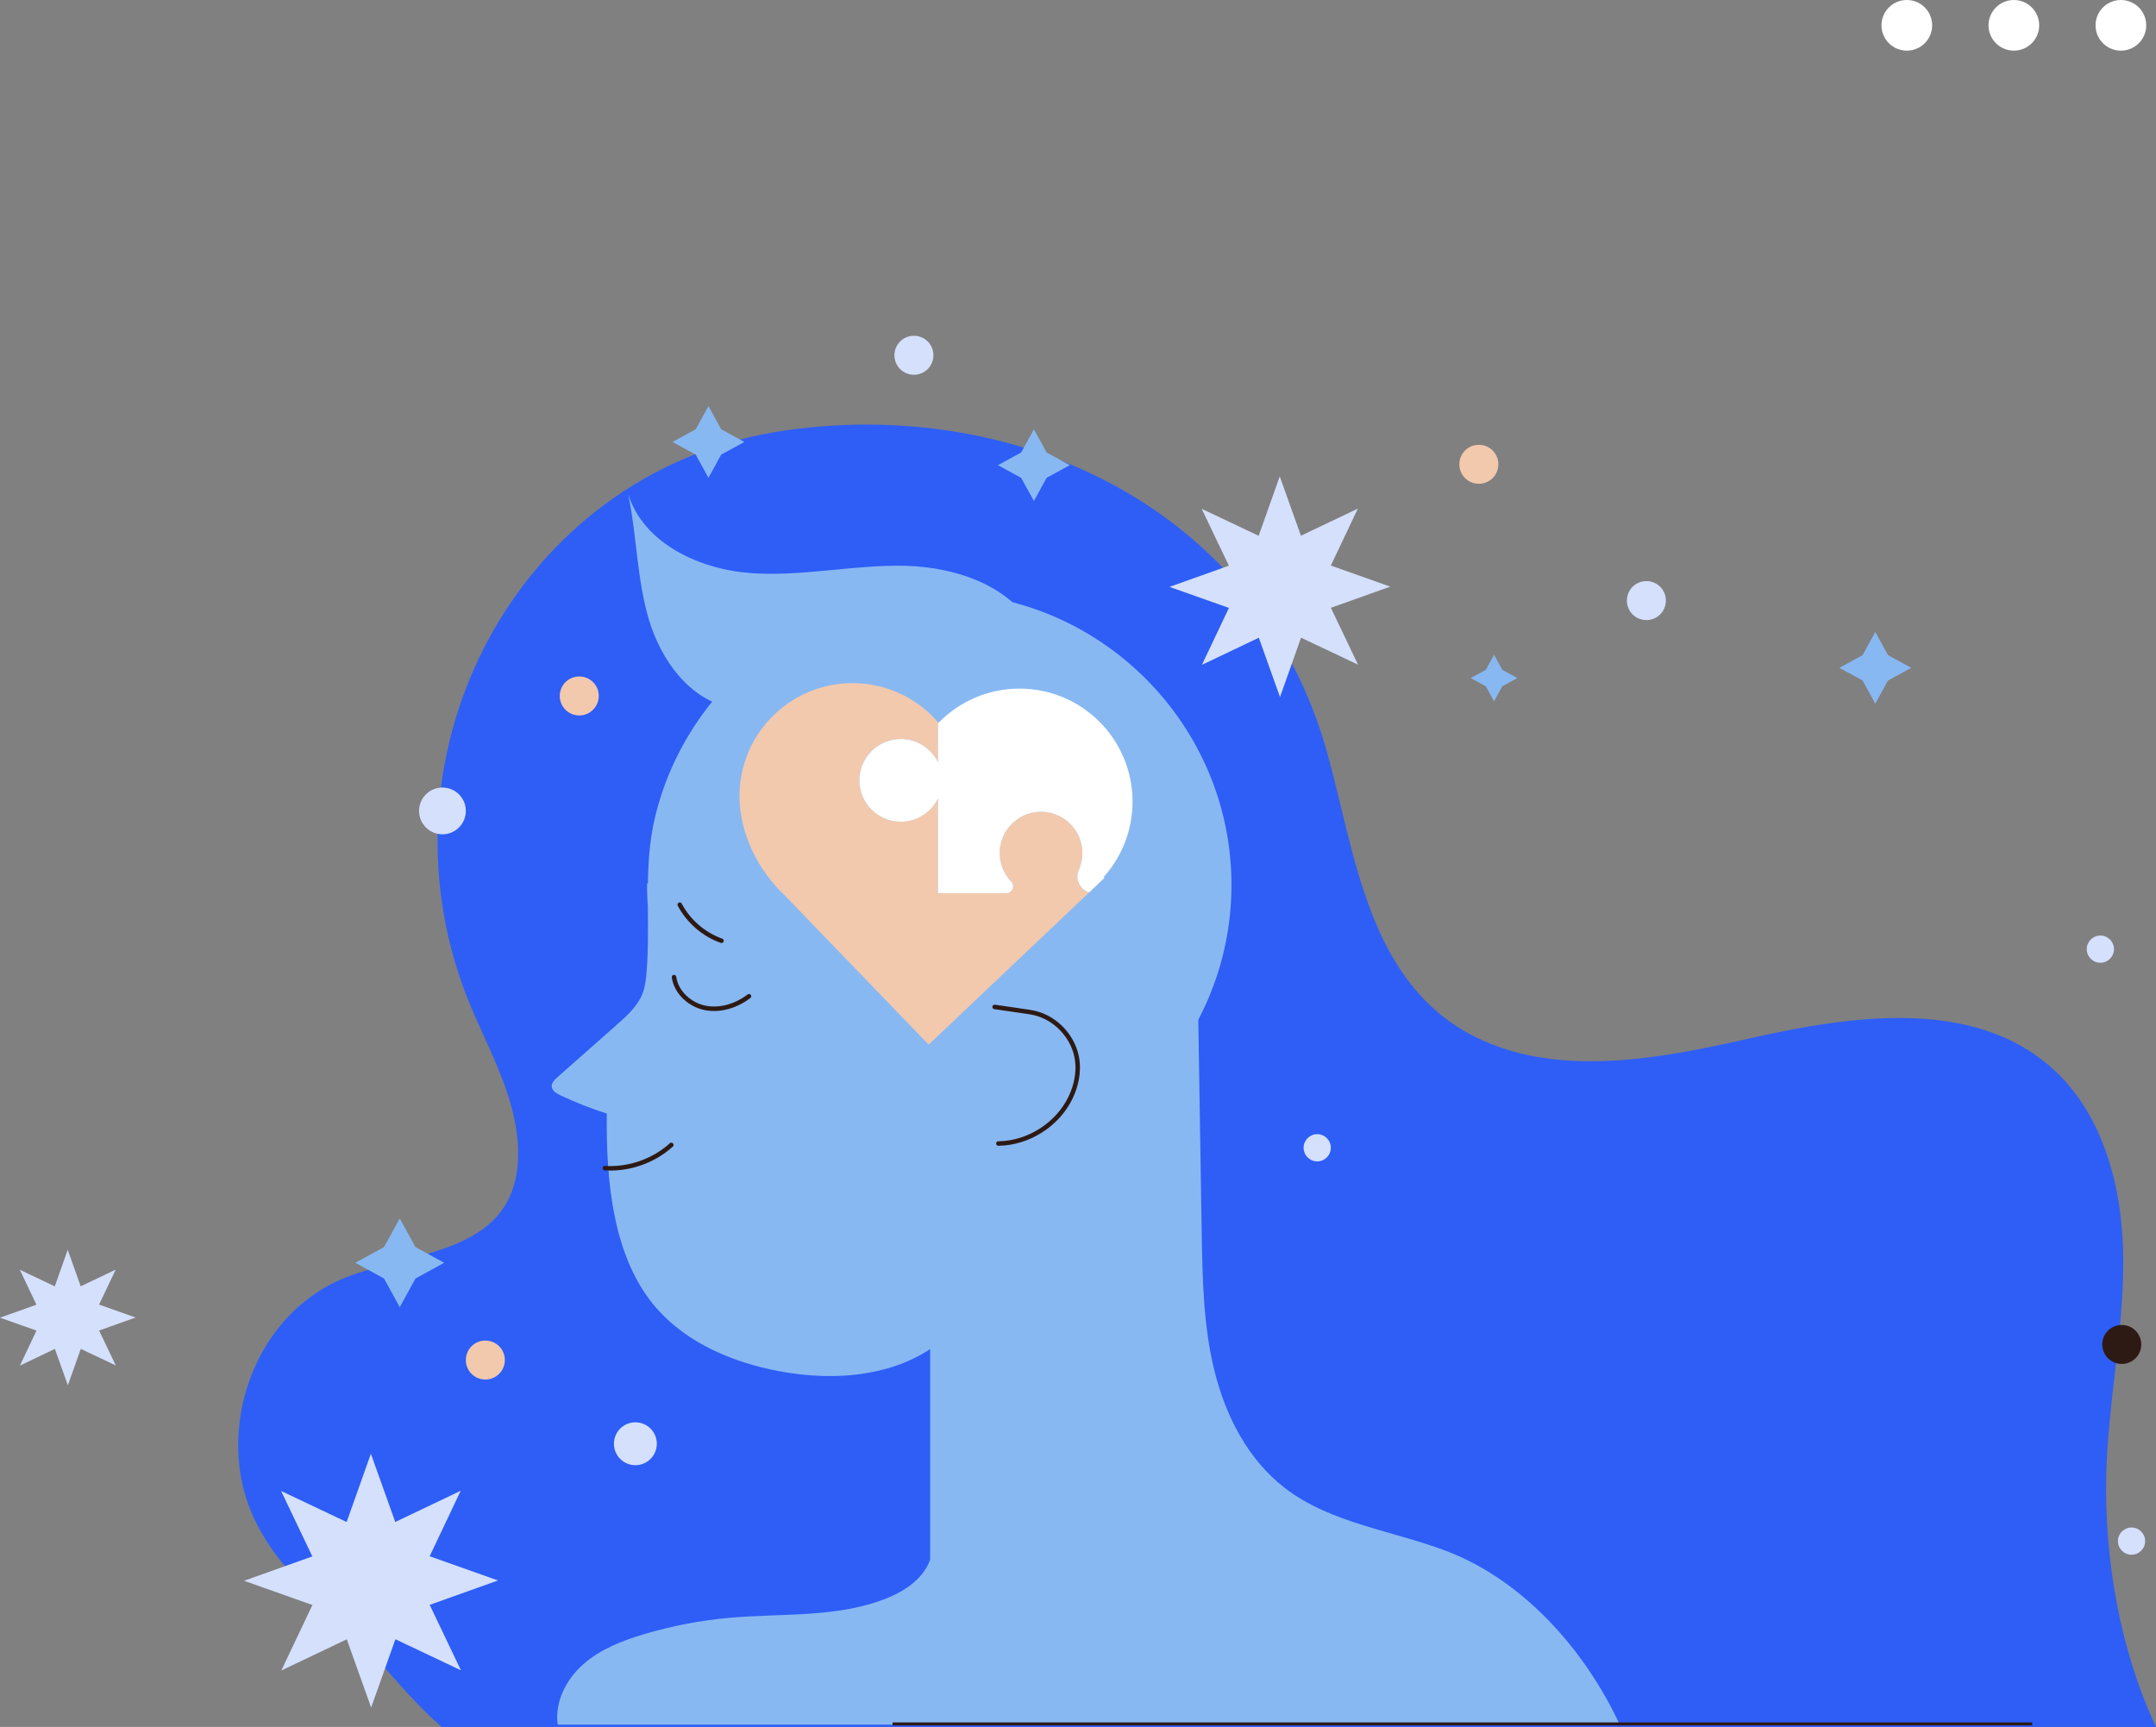 <?xml version="1.0" encoding="UTF-8"?> <svg xmlns="http://www.w3.org/2000/svg" width="855" height="685" viewBox="0 0 855 685" fill="none"><rect x="0" y="0" width="855" height="685" fill="#808080" stroke="none"/><path d="M175.096 685H855C840.77 654.559 834.478 618.659 835.27 585.073C835.919 556.783 842.07 528.798 842.029 500.488C842.009 472.198 834.6 442.001 813.347 423.31C782.128 395.873 734.588 402.692 694.052 411.844C658.834 419.799 616.694 428.282 583.079 410.282C542.218 388.405 537.387 337.995 526.141 297.955C499.55 203.324 405.851 157.399 311.889 170.672C208.63 185.263 148.606 293.49 183.459 390.921C191.152 412.412 205.24 433.457 205.463 456.917C205.828 496.612 166.672 495.942 138.924 506.008C113.307 515.323 97.109 539.96 94.774 566.605C91.892 599.522 109.795 620.851 132.956 641.348C149.581 656.081 158.492 670.267 175.117 685H175.096Z" fill="#2E5EF6"></path><path d="M368.867 507.327V618.578C366.35 625.965 359.144 630.917 351.918 633.859C332.452 641.774 310.631 639.866 289.703 641.673C278.031 642.687 266.481 644.899 255.276 648.248C246.649 650.825 238.022 654.214 231.263 660.181C224.503 666.147 219.916 675.158 221.174 684.087H642.331C628.69 654.661 604.291 627.041 574.026 615.392C552.347 607.051 527.867 604.372 509.476 590.187C494.861 578.904 485.95 561.491 481.566 543.552C477.161 525.612 476.856 506.982 476.552 488.515C475.821 443.543 475.111 398.572 474.38 353.601" fill="#88B8F2"></path><path d="M353.968 683.803H805.897" stroke="#2D1A14" stroke-width="1.19" stroke-linejoin="round"></path><path d="M256.595 350.557C256.595 350.719 256.595 350.861 256.595 351.023C256.595 414.746 308.743 466.881 372.48 466.881C436.218 466.881 488.365 414.746 488.365 351.023C488.365 287.301 436.218 235.166 372.48 235.166C338.237 235.166 304.744 251.076 282.821 277.823C271.921 291.136 264.004 306.823 259.904 323.545C254.85 344.083 258.118 364.762 256.413 385.624C256.169 388.466 255.865 391.327 254.85 393.986C252.921 399.039 248.74 402.813 244.7 406.385C236.804 413.366 228.908 420.347 221.012 427.328C219.895 428.302 218.698 429.52 218.799 431.002C218.921 432.666 220.626 433.68 222.128 434.411C228.137 437.252 234.328 439.687 240.641 441.696C240.296 468.281 242.975 499.453 260.696 519.3C272.875 532.938 290.697 540.386 308.661 543.836C331.437 548.199 357.074 546.007 374.591 530.807C408.835 501.097 430.23 456.552 430.656 411.235C430.738 401.738 429.987 392.2 427.693 382.986C423.227 365.107 412.814 348.75 398.503 337.142C389.511 329.857 378.266 323.322 375.505 312.079C373.536 304.002 376.581 295.235 374.206 287.28" fill="#88B8F2"></path><path d="M290.027 280.766C273.504 277.661 262.137 261.872 257.326 245.779C252.536 229.686 252.576 212.538 249.146 196.1C255.296 215.582 277.28 225.81 297.66 227.312C318.039 228.814 338.419 223.963 358.84 224.43C379.28 224.897 401.731 232.548 410.764 250.873" fill="#88B8F2"></path><path d="M239.869 463.35C249.41 463.959 259.153 460.55 266.237 454.137" stroke="#2D1A14" stroke-width="1.78" stroke-linecap="round" stroke-linejoin="round"></path><path d="M267.293 387.573C268.166 393.681 273.585 398.592 279.655 399.79C285.704 400.987 292.118 398.917 297.03 395.163" stroke="#2D1A14" stroke-width="1.78" stroke-linecap="round" stroke-linejoin="round"></path><path d="M269.566 358.857C273.058 365.452 279.086 370.668 286.13 373.164" stroke="#2D1A14" stroke-width="1.78" stroke-linecap="round" stroke-linejoin="round"></path><path d="M395.925 453.589C407.861 453.447 419.431 446.06 424.587 435.284C426.759 430.718 427.855 425.583 427.206 420.571C426.049 411.682 418.985 403.869 410.277 401.819C408.998 401.515 407.699 401.332 406.42 401.149C402.421 400.561 398.442 399.993 394.444 399.404" stroke="#2D1A14" stroke-width="1.78" stroke-linecap="round" stroke-linejoin="round"></path><path d="M431.935 353.966L368.279 414.361L311.341 355.306C300.664 345.341 293.255 330.466 293.255 315.793C293.255 291.035 313.33 270.964 338.095 270.964C351.614 270.964 363.732 276.951 371.953 286.428V302.318C369.294 296.859 363.691 293.084 357.196 293.084C348.142 293.084 340.794 300.431 340.794 309.482C340.794 318.533 348.142 325.879 357.196 325.879C363.671 325.879 369.294 322.105 371.953 316.646V354.23H399.052C401.426 354.23 402.644 351.389 401 349.684C398.016 346.579 396.23 342.297 396.433 337.609C396.798 329.309 403.456 322.49 411.738 321.963C421.279 321.354 429.215 328.923 429.215 338.34C429.215 340.714 428.708 342.967 427.815 344.996C426.15 348.71 428.282 352.85 431.915 353.946L431.935 353.966Z" fill="#F2C9AD"></path><path d="M437.659 347.858L438.025 348.203L431.935 353.986C428.302 352.87 426.17 348.751 427.835 345.037C428.728 343.007 429.235 340.755 429.235 338.38C429.235 328.964 421.299 321.394 411.758 322.003C403.476 322.531 396.798 329.35 396.453 337.65C396.25 342.338 398.036 346.62 401.02 349.725C402.664 351.429 401.426 354.27 399.072 354.27H371.973V316.686C369.314 322.145 363.711 325.92 357.216 325.92C348.163 325.92 340.814 318.574 340.814 309.522C340.814 300.471 348.163 293.125 357.216 293.125C363.691 293.125 369.314 296.9 371.973 302.359V286.469C371.973 286.469 372.115 286.631 372.176 286.712C380.316 278.351 391.703 273.135 404.288 273.135C429.053 273.135 449.128 293.206 449.128 317.965C449.128 329.471 444.784 339.963 437.659 347.898V347.858Z" fill="white"></path><path d="M507.507 188.956L515.911 212.497L538.483 201.741L527.765 224.329L551.332 232.69L527.786 241.091L538.544 263.638L515.951 252.943L507.609 276.504L499.205 252.963L476.633 263.719L487.351 241.132L463.784 232.791L487.33 224.389L476.552 201.823L499.144 212.518L507.507 188.956Z" fill="#D4E0FC"></path><path d="M26.855 495.76L32.011 510.209L45.875 503.613L39.298 517.474L53.771 522.608L39.298 527.763L45.916 541.603L32.031 535.048L26.916 549.498L21.76 535.048L7.896 541.664L14.473 527.783L0 522.669L14.453 517.515L7.856 503.654L21.72 510.229L26.855 495.76Z" fill="#D4E0FC"></path><path d="M147.084 576.631L156.746 603.703L182.708 591.323L170.387 617.3L197.486 626.899L170.407 636.579L182.789 662.535L156.807 650.216L147.186 677.309L137.523 650.237L111.561 662.616L123.883 636.64L96.784 627.02L123.862 617.36L111.48 591.405L137.462 603.723L147.084 576.631Z" fill="#D4E0FC"></path><path d="M251.967 581.176C256.665 581.176 260.472 577.369 260.472 572.673C260.472 567.977 256.665 564.17 251.967 564.17C247.27 564.17 243.462 567.977 243.462 572.673C243.462 577.369 247.27 581.176 251.967 581.176Z" fill="#D4E0FC"></path><path d="M184.738 321.658C184.738 326.772 180.597 330.932 175.462 330.932C170.326 330.932 166.185 326.792 166.185 321.658C166.185 316.524 170.326 312.384 175.462 312.384C180.597 312.384 184.738 316.524 184.738 321.658Z" fill="#D4E0FC"></path><path d="M370.166 140.921C370.166 145.182 366.716 148.653 362.433 148.653C358.149 148.653 354.699 145.203 354.699 140.921C354.699 136.639 358.149 133.189 362.433 133.189C366.716 133.189 370.166 136.639 370.166 140.921Z" fill="#D4E0FC"></path><path d="M237.454 276.058C237.454 280.319 234.003 283.79 229.72 283.79C225.437 283.79 221.986 280.34 221.986 276.058C221.986 271.776 225.437 268.326 229.72 268.326C234.003 268.326 237.454 271.776 237.454 276.058Z" fill="#F2C9AD"></path><path d="M200.206 539.472C200.206 543.734 196.755 547.204 192.472 547.204C188.189 547.204 184.738 543.754 184.738 539.472C184.738 535.19 188.189 531.74 192.472 531.74C196.755 531.74 200.206 535.19 200.206 539.472Z" fill="#F2C9AD"></path><path d="M849.154 533.283C849.154 537.544 845.703 541.015 841.42 541.015C837.137 541.015 833.687 537.565 833.687 533.283C833.687 529.001 837.137 525.551 841.42 525.551C845.703 525.551 849.154 529.001 849.154 533.283Z" fill="#2D1A14"></path><path d="M594.203 184.167C594.203 188.429 590.752 191.899 586.469 191.899C582.186 191.899 578.735 188.449 578.735 184.167C578.735 179.885 582.186 176.435 586.469 176.435C590.752 176.435 594.203 179.885 594.203 184.167Z" fill="#F2C9AD"></path><path d="M660.64 238.23C660.64 242.492 657.19 245.962 652.907 245.962C648.624 245.962 645.173 242.512 645.173 238.23C645.173 233.948 648.624 230.498 652.907 230.498C657.19 230.498 660.64 233.948 660.64 238.23Z" fill="#D4E0FC"></path><path d="M832.935 381.89C835.917 381.89 838.335 379.474 838.335 376.492C838.335 373.511 835.917 371.094 832.935 371.094C829.953 371.094 827.536 373.511 827.536 376.492C827.536 379.474 829.953 381.89 832.935 381.89Z" fill="#D4E0FC"></path><path d="M522.366 460.671C525.348 460.671 527.765 458.255 527.765 455.273C527.765 452.292 525.348 449.875 522.366 449.875C519.384 449.875 516.966 452.292 516.966 455.273C516.966 458.255 519.384 460.671 522.366 460.671Z" fill="#D4E0FC"></path><path d="M845.297 616.691C848.279 616.691 850.697 614.274 850.697 611.293C850.697 608.311 848.279 605.895 845.297 605.895C842.315 605.895 839.898 608.311 839.898 611.293C839.898 614.274 842.315 616.691 845.297 616.691Z" fill="#D4E0FC"></path><path d="M158.533 483.279L164.764 494.664L176.152 500.894L164.764 507.124L158.533 518.509L152.301 507.124L140.913 500.894L152.301 494.664L158.533 483.279Z" fill="#88B8F2"></path><path d="M410.013 170.266L415.047 179.479L424.242 184.512L415.047 189.545L410.013 198.738L404.958 189.545L395.763 184.512L404.958 179.479L410.013 170.266Z" fill="#88B8F2"></path><path d="M592.498 259.721L595.745 265.688L601.734 268.955L595.745 272.222L592.498 278.189L589.23 272.222L583.241 268.955L589.23 265.688L592.498 259.721Z" fill="#88B8F2"></path><path d="M280.954 161.073L285.988 170.266L295.183 175.299L285.988 180.331L280.954 189.545L275.899 180.331L266.704 175.299L275.899 170.266L280.954 161.073Z" fill="#88B8F2"></path><path d="M743.682 250.67L748.716 259.863L757.932 264.896L748.716 269.929L743.682 279.143L738.648 269.929L729.453 264.896L738.648 259.863L743.682 250.67Z" fill="#88B8F2"></path><path d="M756.186 20.091C761.735 20.091 766.234 15.593 766.234 10.046C766.234 4.498 761.735 0 756.186 0C750.637 0 746.138 4.498 746.138 10.046C746.138 15.593 750.637 20.091 756.186 20.091Z" fill="white"></path><path d="M798.631 20.091C804.18 20.091 808.678 15.593 808.678 10.046C808.678 4.498 804.18 0 798.631 0C793.081 0 788.583 4.498 788.583 10.046C788.583 15.593 793.081 20.091 798.631 20.091Z" fill="white"></path><path d="M841.075 20.091C846.624 20.091 851.123 15.593 851.123 10.046C851.123 4.498 846.624 0 841.075 0C835.526 0 831.027 4.498 831.027 10.046C831.027 15.593 835.526 20.091 841.075 20.091Z" fill="white"></path></svg> 